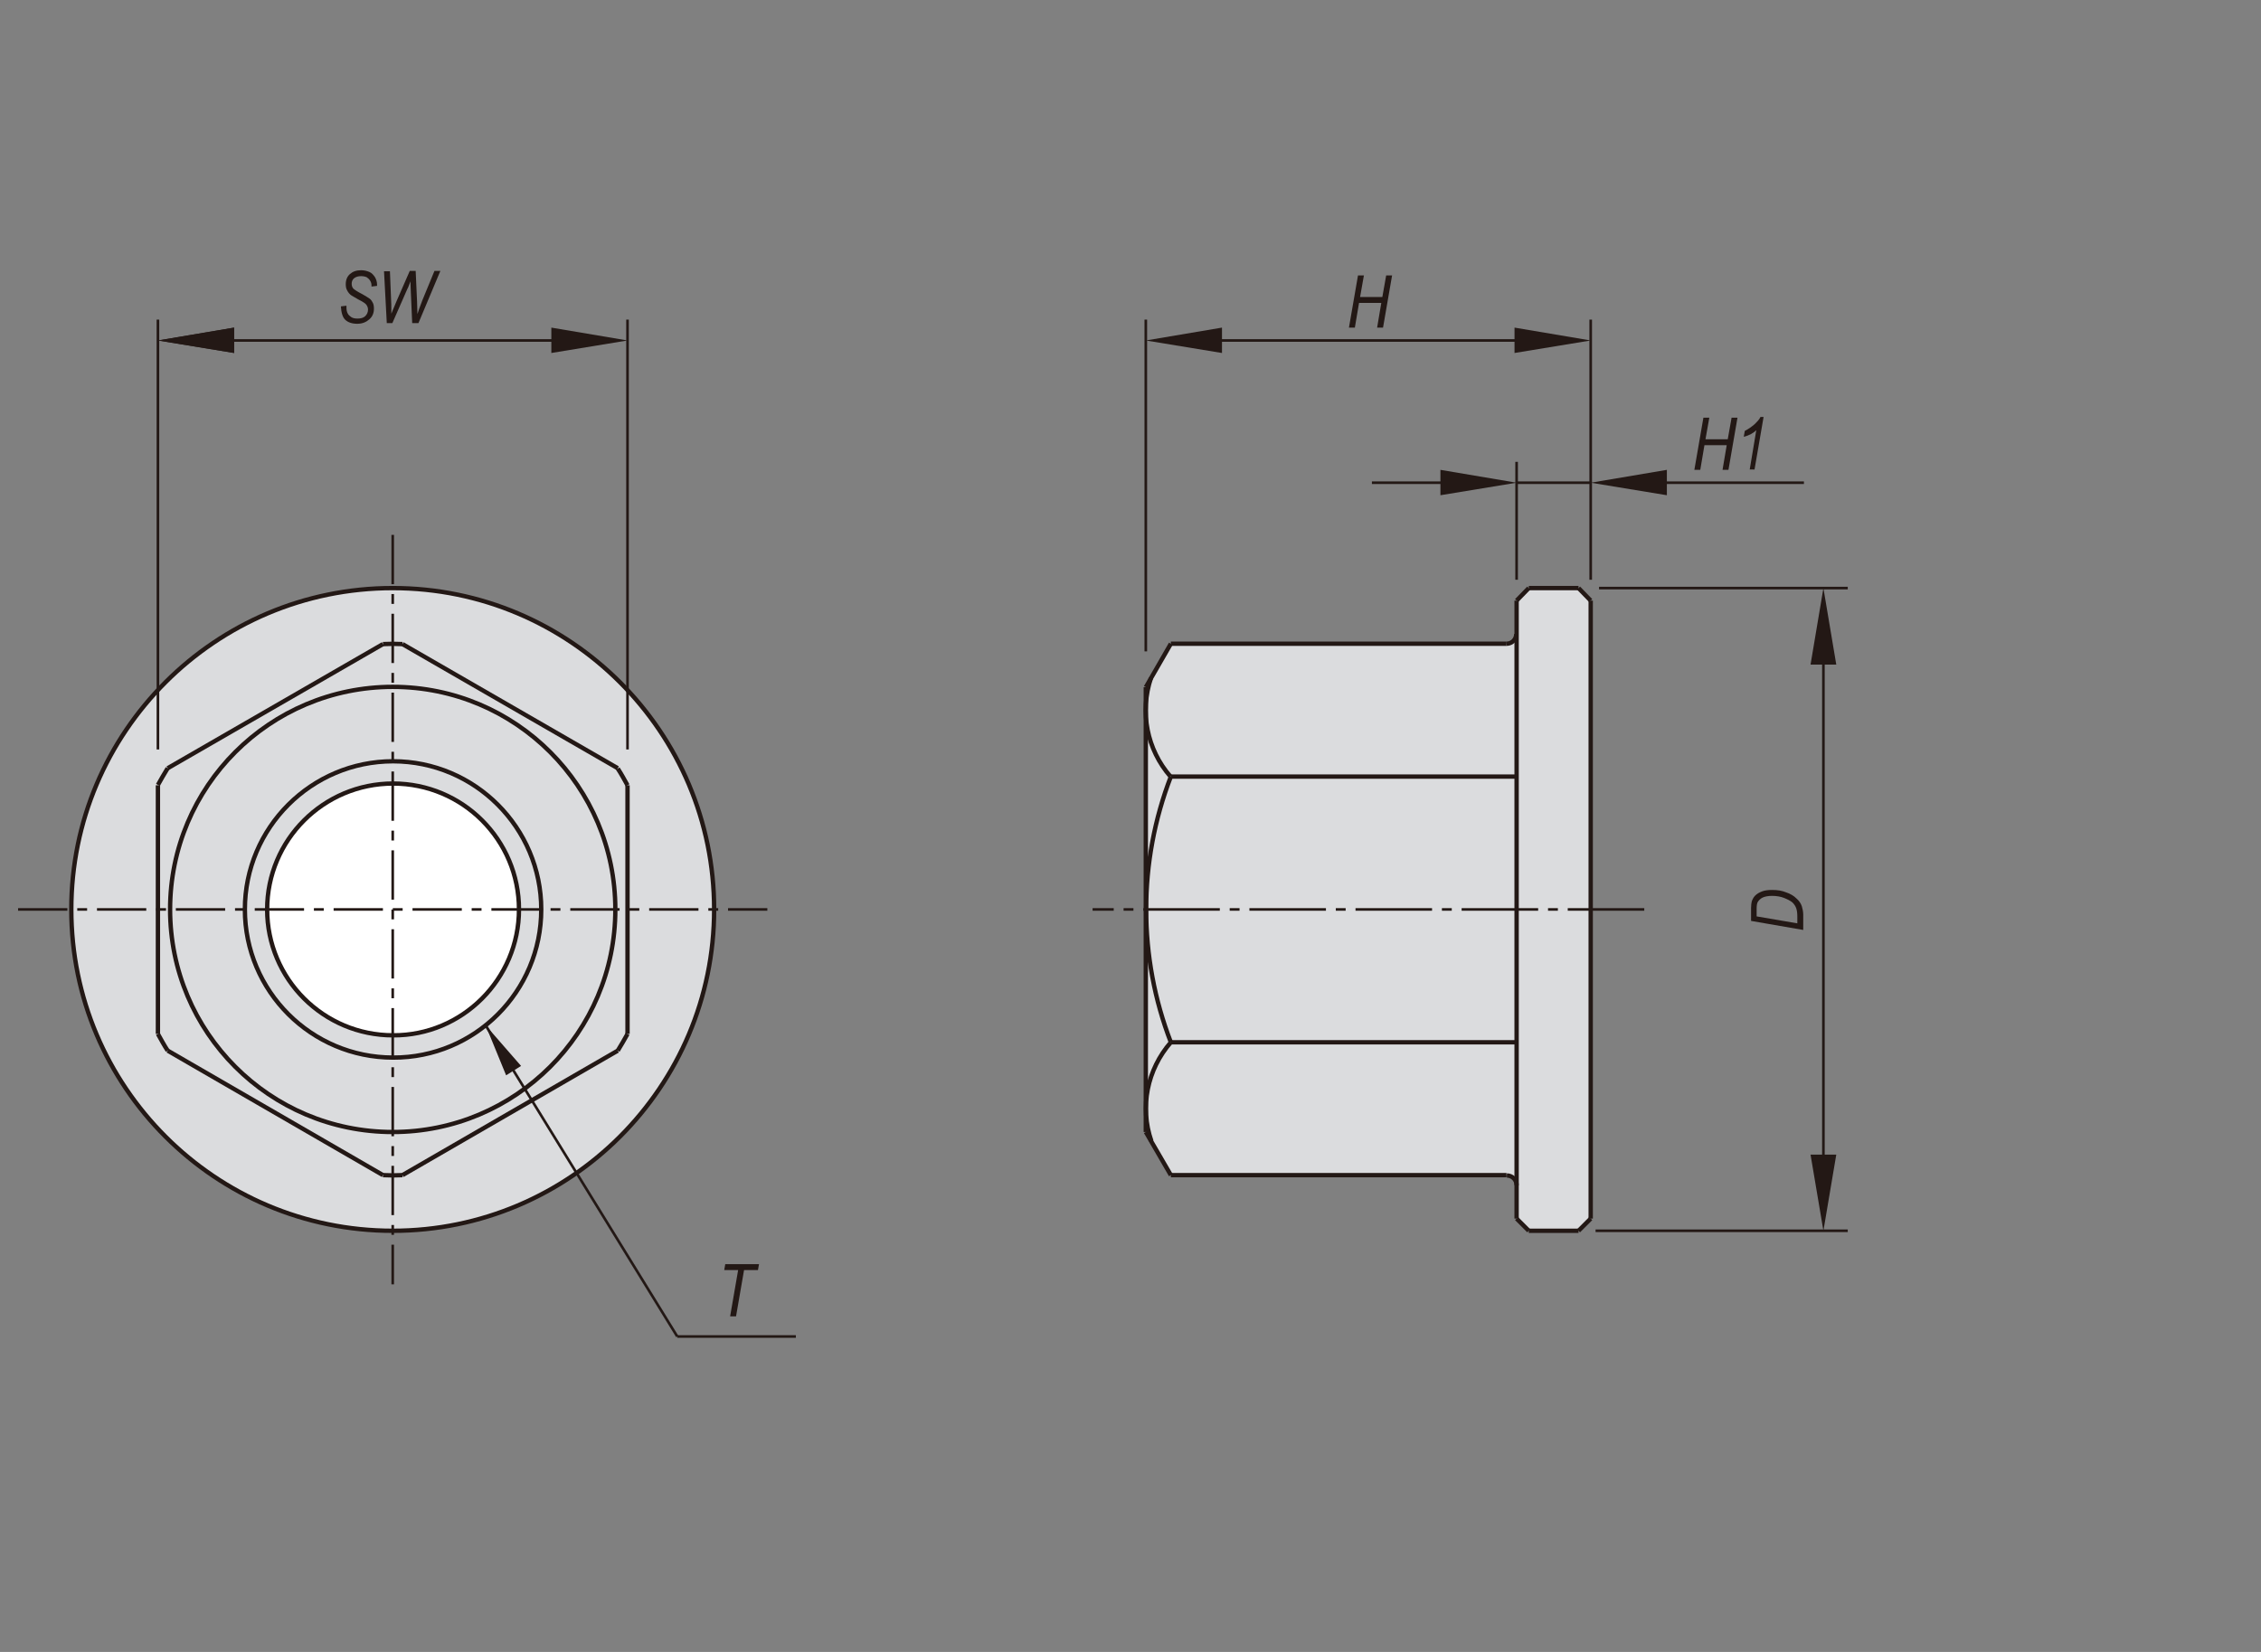 <?xml version="1.0" encoding="utf-8"?>
<!-- Generator: Adobe Illustrator 16.0.3, SVG Export Plug-In . SVG Version: 6.00 Build 0)  -->
<!DOCTYPE svg PUBLIC "-//W3C//DTD SVG 1.1//EN" "http://www.w3.org/Graphics/SVG/1.1/DTD/svg11.dtd">
<svg version="1.1" id="Layer_1" xmlns="http://www.w3.org/2000/svg" xmlns:xlink="http://www.w3.org/1999/xlink" x="0px" y="0px"
	 width="650px" height="475px" viewBox="0 0 650 475" enable-background="new 0 0 650 475" xml:space="preserve">
<rect x="0" y="0" width="650" height="475" fill="#808080" stroke="none"/>
<polygon fill="#231815" points="67.3,94.2 67.3,101.5 45.4,97.9 "/>
<g>
	<path fill="#DBDCDE" d="M205.3,261.5c0-51-41.4-92.4-92.4-92.4c-51,0-92.4,41.4-92.4,92.4c0,51,41.4,92.4,92.4,92.4
		C163.9,353.9,205.3,312.5,205.3,261.5"/>
	<path fill="#DBDCDE" d="M457.3,172.7l-3.6-3.6h-14.2l-3.6,3.6v9.6c0,1.6-1.3,2.8-2.8,2.8h-96.6l-7.2,12.4v127.9l7.2,12.4h96.6
		c1.6,0,2.8,1.3,2.8,2.8v9.6l3.6,3.6h14.2l3.6-3.6V172.7z"/>
	<path fill="#FFFFFF" d="M149.2,261.5c0-20-16.2-36.2-36.2-36.2c-20,0-36.2,16.2-36.2,36.2c0,20,16.2,36.2,36.2,36.2
		C132.9,297.8,149.2,281.5,149.2,261.5"/>
	<polygon fill="#231815" points="149.8,306.5 145.5,309.2 139.6,294.8 	"/>
	
		<line fill="none" stroke="#231815" stroke-width="0.75" stroke-miterlimit="10" stroke-dasharray="14.173,2.835,2.835,2.835" x1="5.2" y1="261.5" x2="220.6" y2="261.5"/>
	<path fill="none" stroke="#231815" stroke-width="1.25" stroke-miterlimit="10" d="M205.3,261.5c0-51-41.4-92.4-92.4-92.4
		c-51,0-92.4,41.4-92.4,92.4c0,51,41.4,92.4,92.4,92.4C163.9,353.9,205.3,312.5,205.3,261.5z"/>
	<line fill="none" stroke="#231815" stroke-width="0.75" stroke-miterlimit="10" x1="442" y1="97.9" x2="344.7" y2="97.9"/>
	<line fill="none" stroke="#231815" stroke-width="1.25" stroke-miterlimit="10" x1="336.6" y1="223.3" x2="436" y2="223.3"/>
	<line fill="none" stroke="#231815" stroke-width="1.25" stroke-miterlimit="10" x1="336.6" y1="299.7" x2="436" y2="299.7"/>
	<line fill="none" stroke="#231815" stroke-width="1.25" stroke-miterlimit="10" x1="336.6" y1="337.9" x2="433.1" y2="337.9"/>
	<line fill="none" stroke="#231815" stroke-width="1.25" stroke-miterlimit="10" x1="336.6" y1="185.1" x2="433.1" y2="185.1"/>
	
		<line fill="none" stroke="#231815" stroke-width="0.75" stroke-miterlimit="10" stroke-dasharray="22,2.835,2.835,2.835" x1="472.7" y1="261.5" x2="314.1" y2="261.5"/>
	<line fill="none" stroke="#231815" stroke-width="0.75" stroke-miterlimit="10" x1="180.4" y1="215.5" x2="180.4" y2="91.9"/>
	<line fill="none" stroke="#231815" stroke-width="0.75" stroke-miterlimit="10" x1="45.4" y1="215.5" x2="45.4" y2="91.9"/>
	<line fill="none" stroke="#231815" stroke-width="0.75" stroke-miterlimit="10" x1="329.4" y1="187.3" x2="329.4" y2="91.9"/>
	
		<line fill="none" stroke="#231815" stroke-width="0.75" stroke-miterlimit="10" stroke-dasharray="14.173,2.835,2.835,2.835" x1="112.9" y1="153.8" x2="112.9" y2="369.3"/>
	<line fill="none" stroke="#231815" stroke-width="0.75" stroke-miterlimit="10" x1="194.7" y1="384.3" x2="228.8" y2="384.3"/>
	<path fill="none" stroke="#231815" stroke-width="1.25" stroke-miterlimit="10" d="M176.9,261.5c0-35.3-28.6-64-64-64
		c-35.3,0-64,28.6-64,64c0,35.3,28.6,64,64,64C148.2,325.5,176.9,296.9,176.9,261.5z"/>
	<line fill="none" stroke="#231815" stroke-width="1.25" stroke-miterlimit="10" x1="180.4" y1="297.3" x2="180.4" y2="225.8"/>
	<line fill="none" stroke="#231815" stroke-width="1.25" stroke-miterlimit="10" x1="45.4" y1="225.8" x2="45.4" y2="297.3"/>
	<path fill="none" stroke="#231815" stroke-width="1.25" stroke-miterlimit="10" d="M155.6,261.5c0-23.5-19.1-42.6-42.6-42.6
		c-23.5,0-42.6,19.1-42.6,42.6c0,23.5,19.1,42.6,42.6,42.6C136.5,304.2,155.6,285.1,155.6,261.5z"/>
	<path fill="none" stroke="#231815" stroke-width="1.25" stroke-miterlimit="10" d="M149.2,261.5c0-20-16.2-36.2-36.2-36.2
		c-20,0-36.2,16.2-36.2,36.2c0,20,16.2,36.2,36.2,36.2C132.9,297.8,149.2,281.5,149.2,261.5z"/>
	<line fill="none" stroke="#231815" stroke-width="1.25" stroke-miterlimit="10" x1="115.7" y1="337.9" x2="177.6" y2="302.1"/>
	<line fill="none" stroke="#231815" stroke-width="1.25" stroke-miterlimit="10" x1="48.2" y1="302.1" x2="110.1" y2="337.9"/>
	<path fill="none" stroke="#231815" stroke-width="1.25" stroke-miterlimit="10" d="M45.4,297.3c0.9,1.6,1.8,3.3,2.8,4.8"/>
	<path fill="none" stroke="#231815" stroke-width="1.25" stroke-miterlimit="10" d="M110.1,337.9c1.9,0.1,3.7,0.1,5.6,0"/>
	<line fill="none" stroke="#231815" stroke-width="0.75" stroke-miterlimit="10" x1="139.6" y1="294.8" x2="194.7" y2="384.3"/>
	<path fill="none" stroke="#231815" stroke-width="1.25" stroke-miterlimit="10" d="M177.6,302.1c1-1.6,1.9-3.2,2.8-4.8"/>
	<line fill="none" stroke="#231815" stroke-width="1.25" stroke-miterlimit="10" x1="177.6" y1="220.9" x2="115.7" y2="185.2"/>
	<path fill="none" stroke="#231815" stroke-width="1.25" stroke-miterlimit="10" d="M48.2,220.9c-1,1.6-1.9,3.2-2.8,4.8"/>
	<line fill="none" stroke="#231815" stroke-width="1.25" stroke-miterlimit="10" x1="110.1" y1="185.2" x2="48.2" y2="220.9"/>
	<path fill="none" stroke="#231815" stroke-width="1.25" stroke-miterlimit="10" d="M115.7,185.2c-1.9-0.1-3.7-0.1-5.6,0"/>
	<path fill="none" stroke="#231815" stroke-width="1.25" stroke-miterlimit="10" d="M180.4,225.8c-0.9-1.6-1.8-3.3-2.8-4.8"/>
	<line fill="none" stroke="#231815" stroke-width="1.25" stroke-miterlimit="10" x1="329.4" y1="197.6" x2="329.4" y2="325.5"/>
	<path fill="none" stroke="#231815" stroke-width="1.25" stroke-miterlimit="10" d="M329.5,261.5c0,13.1,2.4,26,7.1,38.2"/>
	<path fill="none" stroke="#231815" stroke-width="1.25" stroke-miterlimit="10" d="M336.6,299.7c-6.8,7.8-9,18.6-5.6,28.4"/>
	<line fill="none" stroke="#231815" stroke-width="1.25" stroke-miterlimit="10" x1="336.6" y1="337.9" x2="329.4" y2="325.5"/>
	<path fill="none" stroke="#231815" stroke-width="1.25" stroke-miterlimit="10" d="M330.9,194.9c-3.3,9.8-1.2,20.6,5.6,28.4"/>
	<path fill="none" stroke="#231815" stroke-width="1.25" stroke-miterlimit="10" d="M336.6,223.3c-4.7,12.2-7.1,25.1-7.1,38.2"/>
	<line fill="none" stroke="#231815" stroke-width="1.25" stroke-miterlimit="10" x1="336.6" y1="185.1" x2="329.4" y2="197.6"/>
	<line fill="none" stroke="#231815" stroke-width="0.75" stroke-miterlimit="10" x1="60.7" y1="97.9" x2="165.1" y2="97.9"/>
	<line fill="none" stroke="#231815" stroke-width="0.75" stroke-miterlimit="10" x1="436" y1="166.7" x2="436" y2="132.8"/>
	<line fill="none" stroke="#231815" stroke-width="0.75" stroke-miterlimit="10" x1="457.3" y1="166.7" x2="457.3" y2="91.9"/>
	<line fill="none" stroke="#231815" stroke-width="0.75" stroke-miterlimit="10" x1="458.7" y1="353.9" x2="531.2" y2="353.9"/>
	<line fill="none" stroke="#231815" stroke-width="0.75" stroke-miterlimit="10" x1="459.7" y1="169.1" x2="531.2" y2="169.1"/>
	<line fill="none" stroke="#231815" stroke-width="1.25" stroke-miterlimit="10" x1="436" y1="350.4" x2="436" y2="172.7"/>
	<line fill="none" stroke="#231815" stroke-width="1.25" stroke-miterlimit="10" x1="457.3" y1="350.4" x2="457.3" y2="172.7"/>
	<line fill="none" stroke="#231815" stroke-width="1.25" stroke-miterlimit="10" x1="436" y1="350.4" x2="439.5" y2="353.9"/>
	<line fill="none" stroke="#231815" stroke-width="1.25" stroke-miterlimit="10" x1="439.5" y1="353.9" x2="453.8" y2="353.9"/>
	<line fill="none" stroke="#231815" stroke-width="1.25" stroke-miterlimit="10" x1="453.8" y1="353.9" x2="457.3" y2="350.4"/>
	<path fill="none" stroke="#231815" stroke-width="1.25" stroke-miterlimit="10" d="M436,340.8c0-1.6-1.3-2.8-2.8-2.8"/>
	<path fill="none" stroke="#231815" stroke-width="1.25" stroke-miterlimit="10" d="M433.1,185.1c1.6,0,2.8-1.3,2.8-2.8"/>
	<line fill="none" stroke="#231815" stroke-width="1.25" stroke-miterlimit="10" x1="453.8" y1="169.1" x2="457.3" y2="172.7"/>
	<line fill="none" stroke="#231815" stroke-width="1.25" stroke-miterlimit="10" x1="436" y1="172.7" x2="439.5" y2="169.1"/>
	<line fill="none" stroke="#231815" stroke-width="1.25" stroke-miterlimit="10" x1="439.5" y1="169.1" x2="453.8" y2="169.1"/>
	<line fill="none" stroke="#231815" stroke-width="0.75" stroke-miterlimit="10" x1="524.2" y1="184.5" x2="524.2" y2="338.6"/>
	<line fill="none" stroke="#231815" stroke-width="0.75" stroke-miterlimit="10" x1="420.7" y1="138.8" x2="394.4" y2="138.8"/>
	<line fill="none" stroke="#231815" stroke-width="0.75" stroke-miterlimit="10" x1="457.3" y1="138.8" x2="436" y2="138.8"/>
	<line fill="none" stroke="#231815" stroke-width="0.75" stroke-miterlimit="10" x1="472.7" y1="138.8" x2="518.6" y2="138.8"/>
	<g>
		<path fill="#231815" d="M209.9,378.5l2.3-13.3h-4l0.3-1.7h9.7l-0.3,1.7h-4l-2.3,13.3H209.9z"/>
	</g>
	<g>
		<path fill="#231815" d="M98,88.1l1.6-0.2l0,0.5c0,0.7,0.1,1.3,0.4,1.8c0.2,0.4,0.6,0.7,1,1c0.5,0.3,1.1,0.4,1.8,0.4
			c0.9,0,1.7-0.2,2.2-0.7s0.8-1.1,0.8-1.9c0-0.5-0.2-1-0.5-1.4c-0.3-0.4-1.1-0.9-2.3-1.5c-0.9-0.5-1.5-0.9-1.9-1.1
			c-0.6-0.4-1-0.9-1.3-1.5c-0.3-0.5-0.4-1.1-0.4-1.8c0-1.2,0.4-2.2,1.2-2.9c0.8-0.7,1.8-1.1,3.2-1.1c0.9,0,1.7,0.2,2.4,0.5
			s1.2,0.9,1.6,1.5c0.4,0.7,0.6,1.4,0.6,2.2l0,0.3l-1.6,0.2l0-0.3c0-0.5-0.1-0.9-0.4-1.4s-0.6-0.7-1-1c-0.5-0.2-1-0.3-1.6-0.3
			c-0.8,0-1.5,0.2-2,0.6c-0.5,0.4-0.7,1-0.7,1.6c0,0.6,0.2,1.1,0.5,1.4s1.2,0.9,2.6,1.6c1,0.6,1.7,1,2.1,1.3
			c0.4,0.3,0.7,0.8,0.9,1.2s0.3,1,0.3,1.6c0,1.3-0.4,2.3-1.3,3.1s-2,1.3-3.5,1.3c-1.5,0-2.7-0.4-3.5-1.2
			C98.5,91.2,98.1,89.9,98,88.1z"/>
		<path fill="#231815" d="M111.2,93l-0.8-15h1.7l0.3,7.4c0.1,1.6,0.1,2.9,0.1,3.8l0,1l1.5-3.6l3.8-8.7h1.7l0.4,8.8
			c0,1.1,0.1,2.3,0.1,3.6c0.1-0.3,0.3-0.8,0.5-1.5c0.4-1.1,0.7-1.9,0.9-2.4l3.5-8.5h1.7l-6.3,15h-1.8l-0.4-9.1
			c0-0.8-0.1-1.7-0.1-2.9c-0.4,1-0.6,1.7-0.9,2.2l-4.3,9.8H111.2z"/>
	</g>
	<g>
		<path fill="#231815" d="M518.4,267.4l-15-2.6v-3.7c0-0.8,0.1-1.5,0.2-1.9c0.2-0.6,0.5-1.2,1-1.7s1.2-0.9,2-1.2
			c0.8-0.3,1.8-0.4,2.9-0.4c1.5,0,2.8,0.2,4,0.7c1.2,0.4,2.2,1,2.9,1.7c0.8,0.7,1.3,1.4,1.6,2.3c0.2,0.7,0.4,1.5,0.4,2.4V267.4z
			 M516.7,265.5v-2c0-0.9-0.1-1.7-0.3-2.3c-0.2-0.6-0.6-1.2-1.1-1.7c-0.6-0.5-1.4-0.9-2.4-1.3s-2.2-0.6-3.5-0.6
			c-1.1,0-2.1,0.2-2.7,0.5s-1.1,0.8-1.4,1.3c-0.2,0.4-0.3,1-0.3,1.9v2.2L516.7,265.5z"/>
	</g>
	<g>
		<path fill="#231815" d="M387.8,94.2l2.6-15h1.7l-1.1,6.2h6.4l1.1-6.2h1.7l-2.6,15h-1.7l1.2-7.1h-6.4l-1.2,7.1H387.8z"/>
	</g>
	<g>
		<path fill="#231815" d="M487.1,135.1l2.6-15h1.7l-1.1,6.2h6.4l1.1-6.2h1.7l-2.6,15h-1.7l1.2-7.1H490l-1.2,7.1H487.1z"/>
		<path fill="#231815" d="M503,135.1l1.9-11.4c-0.8,0.8-2,1.5-3.6,1.9l0.3-1.7c1-0.5,2-1.2,2.9-2c0.7-0.7,1.3-1.3,1.6-2h0.9
			l-2.6,15.1H503z"/>
	</g>
	<polygon fill="#231815" points="520.5,332 527.9,332 524.2,353.9 	"/>
	<polygon fill="#231815" points="527.9,191.1 520.5,191.1 524.2,169.1 	"/>
	<polygon fill="#231815" points="351.3,94.2 351.3,101.5 329.4,97.9 	"/>
	<polygon fill="#231815" points="435.4,101.5 435.4,94.2 457.3,97.9 	"/>
	<polygon fill="#231815" points="479.2,135.1 479.2,142.4 457.3,138.8 	"/>
	<polygon fill="#231815" points="414.1,142.4 414.1,135.1 436,138.8 	"/>
	<polygon fill="#231815" points="158.5,101.5 158.5,94.2 180.4,97.9 	"/>
	<polygon fill="#231815" points="67.3,94.2 67.3,101.5 45.4,97.9 	"/>
</g>
</svg>
